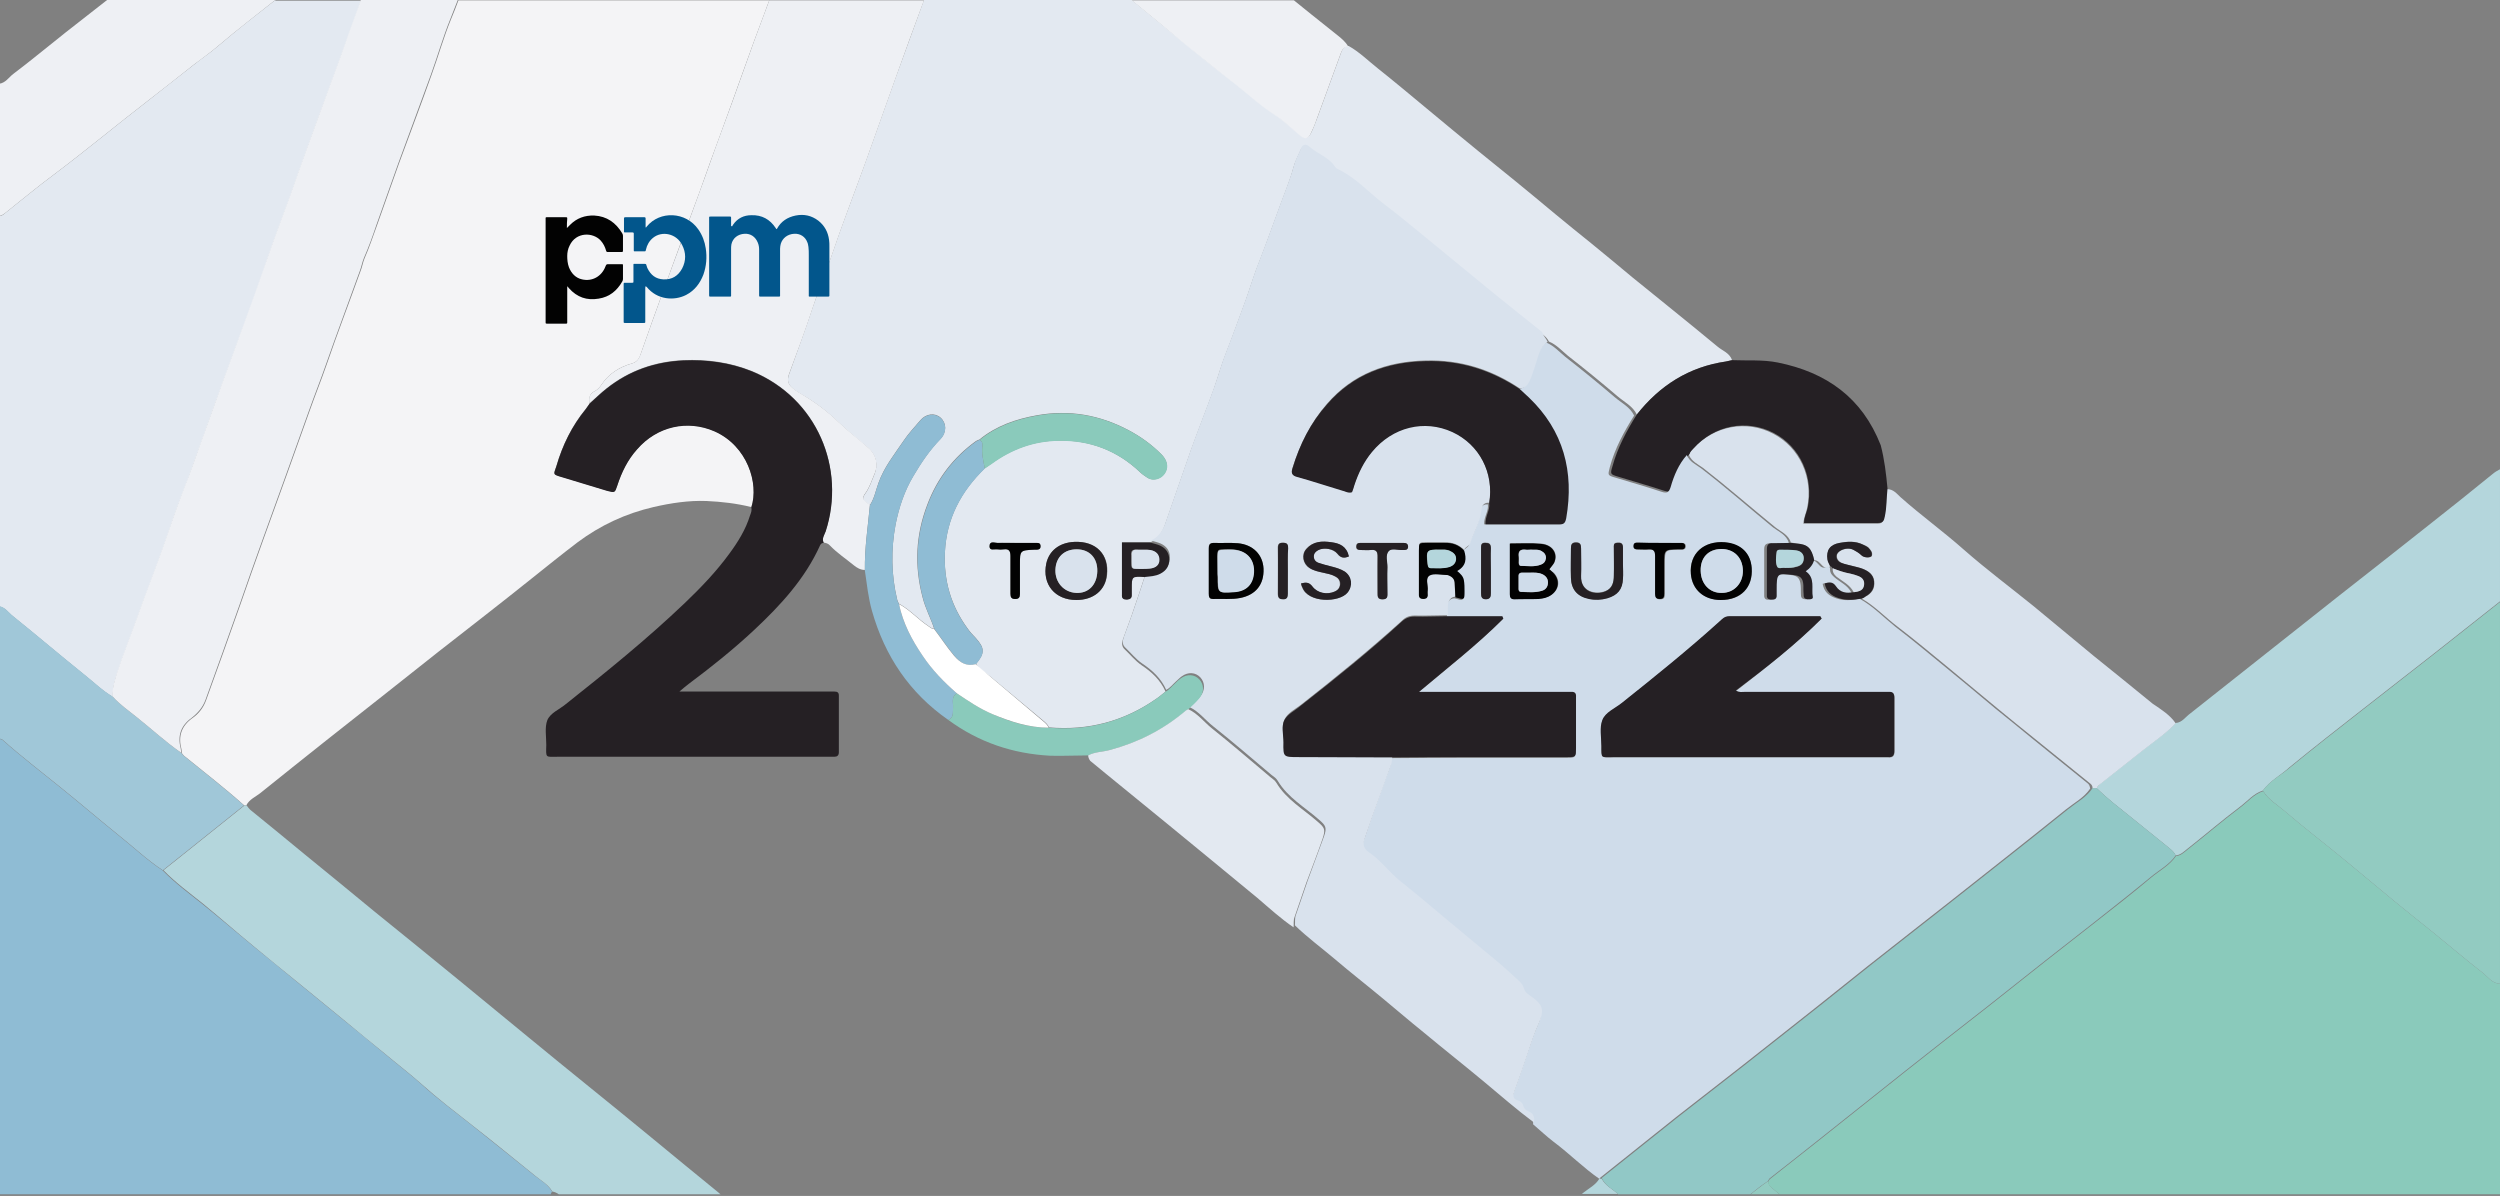 <?xml version="1.0" encoding="utf-8"?>
<!-- Generator: Adobe Illustrator 26.5.0, SVG Export Plug-In . SVG Version: 6.00 Build 0)  -->
<svg version="1.1" id="Layer_1" xmlns="http://www.w3.org/2000/svg" xmlns:xlink="http://www.w3.org/1999/xlink" x="0px" y="0px"
	 viewBox="0 0 740 354" style="enable-background:new 0 0 740 354;" xml:space="preserve">
<rect x="0" y="0" width="740" height="354" fill="#808080" stroke="none"/>
<style type="text/css">
	.st0{fill:#92CBC1;}
	.st1{fill:#8ACABB;}
	.st2{fill:#8FBCD4;}
	.st3{fill:#E3E9F1;}
	.st4{fill:#B4D6DC;}
	.st5{fill:#EEF0F4;}
	.st6{fill:#A0C7D8;}
	.st7{fill:#F4F4F6;}
	.st8{fill:#D9E2ED;}
	.st9{fill:#252024;}
	.st10{fill:#91C8C6;}
	.st11{fill:#CFDCEA;}
	.st12{fill:#FFFFFF;}
	.st13{fill:#020202;}
	.st14{fill:#02568C;}
</style>
<g>
	<g>
		<path class="st0" d="M526.7,353.5c-0.6-0.5-1.3-1.1-1.9-1.6c-0.7-0.6-1.4-1.2-1.4-2.3c-1.8,1.2-3.5,2.6-5.2,3.9H526.7z"/>
		<path class="st1" d="M524.8,351.9c0.6,0.5,1.3,1.1,1.9,1.6H740v-62.3c-2.4-0.1-3.7-2.2-5.3-3.4c-4.8-3.7-9.3-7.6-14-11.4
			c-4-3.2-8-6.4-11.9-9.6c-4.9-4-9.7-8.1-14.6-12.1c-5.9-4.9-12-9.5-17.8-14.5c-2.2-1.9-4.9-3.4-6.5-6c-2.8,0.9-4.6,3.2-6.9,4.9
			c-5.3,4-10.3,8.3-15.5,12.4c-1,0.8-2,1.8-3.4,1.9c-1.9,2.8-4.9,4.3-7.4,6.4c-5.7,4.8-11.6,9.4-17.5,14c-4.6,3.6-9.2,7.2-13.8,10.8
			c-5.6,4.4-11.2,8.9-16.8,13.3c-8.2,6.4-16.4,12.8-24.6,19.3c-8.8,7-17.6,14-26.4,21c-4.6,3.6-9.1,7.2-13.7,10.8
			c-0.2,0.2-0.4,0.5-0.5,0.8C523.3,350.6,524,351.3,524.8,351.9z"/>
		<path class="st2" d="M163,353.5c0.1-0.3,0.3-0.6,0.4-0.8c-1.2-2.1-3.2-3.2-5-4.6c-6.2-5-12.4-10-18.7-15c-5-4-10.2-7.8-15-12.2
			c-3.6-3.2-7.4-6.1-11.1-9.2c-4.1-3.4-8.2-6.8-12.3-10.1c-4.7-3.9-9.5-7.7-14.2-11.6c-4-3.3-8-6.6-12.1-9.9
			c-5.1-4.2-10-8.4-15.1-12.5c-4-3.2-8.1-6.2-11.7-9.9c-4.7-3.1-8.8-7-13.2-10.5c-5.7-4.6-11.3-9.4-17-14
			c-5.8-4.7-11.7-9.2-17.3-14.2c-0.3-0.2-0.8-0.2-1.1-0.4v134.9H163z"/>
		<path class="st3" d="M81.5,0c-5.6,4.4-11.3,8.8-16.8,13.5c-2.4,2.1-5,3.8-7.5,5.8c-4.5,3.5-9,7.1-13.5,10.6
			c-9.2,7.1-18.2,14.6-27.5,21.6c-5,3.7-9.8,7.7-14.7,11.6c-0.6,0.5-1.1,0.9-1.9,0.9v115.5c1.9,0.2,2.9,1.9,4.2,2.9
			c7.1,5.7,14,11.6,21.1,17.3c2.8,2.2,5.4,4.8,8.5,6.6c-0.1-2.6,0.6-5,1.5-7.5c1.8-5.5,4-10.8,5.9-16.2c2.8-8,6-15.8,8.7-23.8
			c1.6-4.7,3.2-9.4,5-13.9c1.8-4.5,3.3-9.1,5-13.6c2.2-6.3,4.5-12.6,6.8-18.9c4.3-11.9,8.9-23.7,12.9-35.7c2.8-8.2,6-16.2,8.8-24.4
			c4.2-12,8.7-23.8,13-35.7c2-5.5,4-10.9,5.9-16.4H81.5z"/>
		<path class="st4" d="M669.8,234c-2.8,0.9-4.6,3.2-6.9,4.9c-5.3,4-10.3,8.3-15.5,12.4c-1,0.8-2,1.8-3.4,1.9
			c-0.4-0.9-1.1-1.5-1.8-2.1c-3.8-3.1-7.6-6.1-11.4-9.2c-3.5-2.8-7-5.5-10.2-8.6c0.2-0.3,0.4-0.7,0.7-1c4.3-3.4,8.6-6.8,12.9-10.2
			c3.3-2.6,6.9-5,9.8-8.1c1.9-0.1,2.9-1.8,4.3-2.8c14.7-11.6,29.4-23.3,44.1-34.9c8.8-6.9,17.6-13.8,26.3-20.7
			c6.4-5,12.7-10.1,19-15.2c0.7-0.6,1.5-1.1,2.3-1.5c0,13,0,26.1,0,39.1c-6.5,5.1-13,10.3-19.5,15.4c-7,5.5-14,10.9-21,16.4
			c-7.3,5.7-14.6,11.4-21.8,17.3C675.1,229.5,671.9,231.1,669.8,234z"/>
		<path class="st0" d="M669.8,234c2.1-2.9,5.3-4.5,7.9-6.7c7.2-5.9,14.5-11.6,21.8-17.3c7-5.5,14-10.9,21-16.4
			c6.5-5.1,13-10.3,19.5-15.4c0,37.7,0,75.3,0,113c-2.4-0.1-3.7-2.2-5.3-3.4c-4.8-3.7-9.3-7.6-14-11.4c-4-3.2-8-6.4-11.9-9.6
			c-4.9-4-9.7-8.1-14.6-12.1c-5.9-4.9-12-9.5-17.8-14.5C674.1,238.2,671.4,236.7,669.8,234z"/>
		<path class="st5" d="M31.7,0c-4.1,3.2-8.3,6.5-12.4,9.7C14.1,13.8,9.1,18,3.9,21.9c-1.3,1-2.3,2.7-4.2,2.9v39.1
			c0.8,0,1.3-0.5,1.9-0.9c4.9-3.9,9.7-7.9,14.7-11.6c9.3-7,18.3-14.5,27.5-21.6c4.5-3.5,9-7,13.5-10.6c2.5-1.9,5.1-3.7,7.5-5.8
			c5.5-4.7,11.2-9,16.8-13.5H31.7z"/>
		<path class="st6" d="M-0.4,179.4c1.9,0.2,2.9,1.9,4.2,2.9c7.1,5.7,14,11.6,21.1,17.3c2.8,2.2,5.4,4.8,8.5,6.6
			c2.1,2.4,4.7,4.2,7.2,6.2c4.4,3.5,8.5,7.3,13.1,10.5c0.3,0.3,0.5,0.7,0.8,0.9c5.9,4.8,12,9.5,17.7,14.6c-8,6.4-16,12.8-24,19.2
			c-4.7-3.1-8.8-7-13.2-10.5c-5.7-4.6-11.3-9.4-17-14c-5.8-4.7-11.7-9.2-17.3-14.2c-0.3-0.2-0.8-0.2-1.1-0.4
			C-0.4,205.5-0.4,192.5-0.4,179.4z"/>
		<path class="st7" d="M176,115.8c0.8-0.4,1.5-1.1,2-1.9c2.2-3.3,5.4-5.3,9-6.3c1.5-0.4,2.2-1.4,2.6-2.7c2.5-7.1,5-14.2,7.6-21.2
			c3.2-8.9,6.5-17.8,9.8-26.7c2.1-5.9,4.2-11.8,6.4-17.7c4.4-11.9,8.5-23.9,13-35.7c0.4-1.2,0.9-2.4,1.3-3.5h-92
			c-0.7,1.9-1.4,3.7-2.2,5.6c-2.2,5.4-3.8,11.1-5.8,16.6c-3.1,8.7-6.4,17.4-9.6,26.1c-2.2,6.1-4.3,12.2-6.5,18.3
			c-1.2,3.3-2.3,6.6-3.7,9.8c-0.5,1.2-0.7,2.6-1.2,3.8c-3.3,9.2-6.8,18.3-10,27.6c-1.6,4.6-3.4,9.1-5,13.6
			c-4.5,12.6-9,25.2-13.6,37.8c-2.4,6.6-4.7,13.2-7,19.8c-3.3,9.4-6.7,18.8-10.1,28.2c-0.8,2.2-2.2,4-4.1,5.3
			c-3.2,2.3-4.2,5.4-3.2,9.1c0.1,0.4,0.1,0.8,0.1,1.2c0.3,0.3,0.5,0.7,0.8,0.9c5.9,4.8,12,9.5,17.7,14.6c0.2,0,0.4,0,0.6,0
			c0.9-1.8,2.7-2.5,4.1-3.6c6.4-5.2,12.9-10.3,19.4-15.5c5.5-4.4,11.1-8.7,16.6-13.1c5.6-4.4,11.2-8.9,16.8-13.3
			c9.2-7.2,18.4-14.3,27.5-21.6c4.5-3.6,9.1-7.3,13.7-10.8c6.7-5,14.2-8.5,22.4-10.4c5.2-1.2,10.5-2,15.7-1.8
			c4.4,0.2,8.9,0.7,13.3,1.8c2.3-7.1-1.2-18.2-10.9-22.5c-8-3.5-17-1.5-22.9,5.3c-2.8,3.1-4.6,6.8-5.9,10.8c-0.7,2.1-0.7,2.1-3,1.5
			c-4.4-1.3-8.8-2.7-13.2-4c-3.1-0.9-2.6-0.8-1.8-3.3c1.8-6.2,4.6-11.9,8.7-16.9c0.4-0.5,0.7-1,1.1-1.5
			C174.3,117.9,174.4,116.6,176,115.8z"/>
		<path class="st3" d="M508.4,102.6c-4.9-4.1-9.8-8-14.7-12c-3.5-2.8-7-5.7-10.5-8.5c-4-3.3-8-6.7-12.1-10
			c-3.6-2.9-7.2-5.8-10.7-8.7c-4-3.3-8-6.7-12.1-10c-3.5-2.9-7-5.6-10.5-8.5c-5.2-4.2-10.3-8.5-15.4-12.7c-4.8-4-9.6-8-14.5-11.9
			c-2.9-2.3-5.5-4.9-8.7-6.7c-1.3,0-1.8,0.9-2.2,1.9c-2.4,6.6-4.8,13.1-7.2,19.7c-0.5,1.4-1.1,2.9-1.8,4.3c-0.7,1.4-1.7,1.6-2.9,0.6
			c-2.5-2-4.9-4.4-7.6-6.2c-4.7-3-8.6-6.9-13.1-10.2c-4.7-3.5-9.3-7.3-13.9-11.1C345.3,8.5,340.2,4.2,335,0h-61.5
			c-2.8,7.8-5.7,15.5-8.5,23.3c-2.9,8-5.7,16.1-8.6,24.1c-3.4,9.5-7.1,18.9-10.3,28.4c-1.7,5-3.7,9.8-5.4,14.8
			c-2.2,6.7-4.7,13.4-7.1,20.1c-0.7,1.9-0.4,3,1.1,4.3c0.6,0.5,1.3,1,2,1.4c4.2,2.4,8,5.2,11.5,8.6c2.8,2.7,5.9,5.1,8.8,7.6
			c2.4,2.1,3,5.1,1.8,7.9c-0.8,1.9-1.4,3.8-2.6,5.5c-1.2,1.7-0.9,2.2,1.3,3.5c1.3-2,1.7-4.3,2.5-6.5c1.7-4.8,4.8-8.6,7.5-12.6
			c1.4-2.1,3.2-4,4.9-6c1.7-2,4.3-2.3,6-0.8c1.8,1.6,1.9,4.3,0,6.3c-3.2,3.3-5.7,7-8,10.9c-2.7,4.5-4.3,9.4-5.3,14.4
			c-1.4,7.5-1.3,15,0.5,22.4c0.1,0.4,0.3,0.7,0.5,1.1c3.2,1.7,5.6,4.5,8.6,6.5c0.6,0.4,1.1,0.9,1.8,0.9c-1-3.1-2.6-6-3.4-9.2
			c-2.5-9.4-2.1-18.5,1.4-27.6c2.9-7.7,7.7-13.9,14.3-18.7c0.3-0.2,0.7-0.4,1.1-0.5c5-4.1,10.9-6.1,17.1-7.2
			c9.5-1.7,18.5-0.1,27,4.4c3.6,1.9,6.8,4.2,9.7,7.1c1.2,1.2,2,2.7,1.6,4.4c-0.7,2.7-3.8,3.9-5.8,2.5c-0.7-0.5-1.4-0.9-2-1.5
			c-6.8-6.5-15-9.6-24.3-9.4c-7.2,0.1-13.8,2.5-19.7,6.8c-0.7,0.5-1.3,0.9-2,1.4c-7,6.8-11.3,14.8-11.8,24.8
			c-0.4,8.4,1.8,15.9,6.7,22.6c0.7,1,1.5,1.9,2.4,2.8c2.7,3,2.8,4.5,0.1,7.7c1,1.7,2.8,2.6,4.3,3.8c5.2,4.4,10.5,8.7,15.7,13.1
			c0.6,0.5,1.3,1.1,1.6,1.9c11.6,1,22.2-1.8,31.8-8.5c0.9-0.6,1.8-1.4,2.7-2.1c-1.5-3.4-4.1-5.8-7.1-7.8c-1.9-1.3-3.3-3.1-4.9-4.6
			c-1-0.9-1-1.9-0.6-3.1c1.1-3.1,2.3-6.1,3.3-9.2c1.1-3.1,2.1-6.2,3.1-9.3c-3.8-0.2-3.8-0.2-3.8,3.5c0,0.6,0,1.2,0,1.9
			c0,0.9-0.5,1.2-1.4,1.3c-1,0-1.6-0.3-1.5-1.4c0-0.6,0-1.2,0-1.9c0-4.4,0-8.8,0-13.6h8.5c2.1-1,3.3-2.7,4.1-4.8
			c2.6-7.5,5.2-15,7.8-22.4c2.2-6.1,4.6-12.1,6.8-18.2c1.3-3.7,2.3-7.4,3.8-11.1c2-5.1,3.8-10.2,5.7-15.3c1.4-4,2.6-8,4.2-11.9
			c2.1-5.4,4-10.8,6-16.2c1.3-3.6,2.8-7.1,3.8-10.8c0.5-1.9,1.4-3.6,2.2-5.4c0.5-1.2,1.5-1.4,2.5-0.5c2.4,2.2,5.8,3.1,7.6,6
			c0.2,0.2,0.4,0.5,0.7,0.6c5.2,2.4,9,6.7,13.4,10.1c5.2,3.9,10.2,8.2,15.3,12.3c5.8,4.7,11.5,9.5,17.3,14.2
			c4.8,3.9,9.7,7.8,14.6,11.7c0.8,0.6,1.6,1.3,2.1,2.3c2.2,0.9,3.8,2.7,5.6,4.2c5,3.9,9.9,7.9,14.7,12c2,1.7,4.5,2.9,5.7,5.4
			c6.8-8.6,15.4-14.1,26.4-15.7c0.6-0.1,1.2-0.3,1.8-0.4C511.9,104.4,509.8,103.8,508.4,102.6z M306.8,162.7c-0.2,0-0.4,0-0.6,0
			c-4.3,0.2-4.3,0.2-4.3,4.4c0,2.9,0,5.8,0,8.7c0,1-0.3,1.5-1.4,1.5c-1.1,0-1.4-0.5-1.4-1.5c0-3.7,0-7.4,0-11.2c0-1.4-0.4-2.2-1.9-2
			c-0.7,0.1-1.4,0.1-2.1,0c-0.8-0.1-2.2,0.5-2.2-0.9c0-1.7,1.5-1,2.3-1c1.7-0.1,3.5,0,5.2,0c2.1,0,4.3,0,6.4,0c0.7,0,1.2,0.1,1.2,1
			C308,162.6,307.4,162.7,306.8,162.7z M327.7,170.2c-0.5,4.5-4.1,7.4-9.1,7.4c-6.3,0-10.2-4.6-8.9-10.8c0.8-3.7,3.8-6.2,8.3-6.4
			C324.6,160.1,328.4,164.3,327.7,170.2z"/>
		<path class="st8" d="M644,214.1c-2.9,3.1-6.5,5.5-9.8,8.1c-4.3,3.4-8.6,6.8-12.9,10.2c-0.3,0.2-0.5,0.6-0.7,1c-0.4,0-0.8,0-1.2,0
			c0-0.5-0.1-1-0.6-1.4c-5.6-4.5-11.1-9-16.7-13.5c-3.6-2.9-7.2-5.8-10.7-8.7c-4.9-4-9.7-8.1-14.7-12.2c-5-4.1-9.9-8.2-15-12.1
			c-3.6-2.7-6.7-6.1-10.6-8.3c0.4-0.2,0.7-0.4,1.1-0.6c1.8-0.9,2.8-2.3,2.6-4.5c-0.2-2-1.6-3-3.3-3.7c-1-0.4-2.1-0.6-3.2-0.9
			c-1.1-0.3-2.2-0.4-3.2-0.9c-1.3-0.6-1.8-2.1-1-3c0.9-1.1,3.1-1.5,4.5-0.9c0.9,0.4,1.7,1,2.5,1.7c0.8,0.8,2.8,0.8,3,0.1
			c0.3-1-0.4-1.8-1-2.4c-0.4-0.4-1-0.7-1.6-0.9c-2.2-1.1-4.5-1-6.9-0.5c-2.8,0.5-4,2.1-3.6,4.9c0.1,0.7,0.5,1.3,0.8,2
			c-0.9,0.6-1.6,0.6-2.4-0.2c-0.7-0.7-1.3-1.6-2.4-1.6c-0.8-3.6-1.9-4.6-5.4-5c-0.5-0.1-1-0.1-1.5-0.2c-0.7-2.4-3.1-3.3-4.7-4.6
			c-7.1-5.8-14.1-11.9-21.3-17.5c-1.5-1.1-3.4-1.9-4.2-3.9c0.2-0.7,0.8-1.2,1.2-1.7c6.2-6.9,15.9-8.7,23.8-4.5
			c7.8,4.1,11.9,13,10,22c-0.3,1.5-1,2.8-1.1,4.6c7.5,0,14.8,0,22,0c1.4,0,1.7-0.8,1.9-1.9c0.6-2.7,0.5-5.5,0.8-8.3
			c1.9-0.1,3,1.4,4.1,2.4c6.1,5.4,12.6,10.1,18.7,15.5c6.6,5.8,13.7,11.1,20.5,16.6c6,4.9,12,10,18,14.9c5.8,4.7,11.7,9.4,17.4,14.1
			C639.7,210,642.3,211.6,644,214.1z"/>
		<path class="st5" d="M396.1,10.6c-2.6-2.1-5.3-4.2-7.9-6.3c-1.7-1.4-3.5-2.8-5.2-4.2h-48c5.2,4.2,10.3,8.5,15.4,12.7
			c4.6,3.7,9.2,7.5,13.9,11.1c4.4,3.3,8.4,7.2,13.1,10.2c2.7,1.7,5,4.1,7.6,6.2c1.3,1,2.2,0.8,2.9-0.6c0.7-1.4,1.3-2.8,1.8-4.3
			c2.4-6.6,4.8-13.1,7.2-19.7c0.4-1,0.9-1.9,2.2-1.9C398.3,12.4,397.2,11.5,396.1,10.6z"/>
		<path class="st9" d="M558.7,144.6c-0.3,2.8-0.2,5.6-0.8,8.3c-0.2,1.1-0.5,1.9-1.9,1.9c-7.3,0-14.5,0-22,0c0-1.8,0.8-3.1,1.1-4.6
			c1.8-9-2.2-17.9-10-22c-8-4.2-17.6-2.4-23.8,4.5c-0.5,0.5-1,1-1.2,1.7c-2.5,2.7-3.8,6-4.8,9.5c-0.4,1.5-0.9,1.9-2.6,1.4
			c-4.5-1.5-9.2-2.8-13.7-4.2c-2.4-0.7-2.4-0.8-1.7-3.1c1.5-5.5,4.2-10.5,7.2-15.3c6.8-8.6,15.4-14.1,26.4-15.7
			c0.6-0.1,1.2-0.3,1.8-0.4c4.5,0.2,9-0.2,13.5,0.7c14.4,2.9,25,10.4,30.5,24.5C557.8,136,558.3,140.3,558.7,144.6z"/>
		<path class="st4" d="M479,353.5c-0.1-0.1-0.1-0.1-0.2-0.2c-1.6-1.4-3.6-2.3-4.7-4.4c-0.2,0-0.4,0-0.7,0c-1.1,1.9-3.2,2.9-4.8,4.2
			c-0.1,0.1-0.2,0.2-0.4,0.3H479z"/>
		<path class="st4" d="M75.1,280.1c4,3.3,8,6.6,12.1,9.9c4.7,3.9,9.5,7.7,14.2,11.6c4.1,3.4,8.2,6.8,12.3,10.1
			c3.7,3.1,7.5,6,11.1,9.2c4.8,4.3,9.9,8.2,15,12.2c6.3,4.9,12.5,10,18.7,15c1.7,1.4,3.8,2.5,5,4.6c0.7,0.1,1.3,0.4,1.9,0.8h47.9
			c-0.2-0.1-0.4-0.3-0.5-0.4c-6.7-5.5-13.4-10.9-20-16.4c-6.1-5-12.2-10-18.4-15c-6-4.9-12-9.7-17.9-14.6
			c-6.9-5.7-13.8-11.3-20.7-17c-8.3-6.8-16.7-13.6-25.1-20.4c-6.8-5.6-13.6-11.2-20.5-16.8c-5.3-4.4-10.6-8.7-16-13.1
			c-0.5-0.4-0.8-0.9-1.2-1.4c-0.2,0-0.4,0-0.6,0c-8,6.4-16,12.8-24,19.2c3.6,3.7,7.7,6.7,11.7,9.9C65.1,271.6,70,275.9,75.1,280.1z"
			/>
		<path class="st10" d="M478.8,353.3c0.1,0.1,0.1,0.1,0.2,0.2h39.1c1.7-1.4,3.4-2.7,5.2-3.9c0.2-0.3,0.3-0.6,0.5-0.8
			c4.6-3.6,9.2-7.2,13.7-10.8c8.8-7,17.6-14,26.4-21c8.2-6.5,16.4-12.9,24.6-19.3c5.6-4.4,11.2-8.9,16.8-13.3
			c4.6-3.6,9.2-7.2,13.8-10.8c5.8-4.6,11.7-9.2,17.5-14c2.5-2.1,5.5-3.6,7.4-6.4c-0.4-0.9-1.1-1.5-1.8-2.1
			c-3.8-3.1-7.6-6.1-11.4-9.2c-3.5-2.8-7-5.5-10.2-8.6c-0.4,0-0.8,0-1.2,0c-1.8,2.7-4.7,4.2-7.2,6.2c-11.4,9.2-22.9,18.2-34.4,27.3
			c-8,6.3-16.1,12.6-24.2,19c-10,8-20,16-30.1,23.9c-8.8,7-17.8,13.9-26.6,20.8c-7.6,6-15.2,12.2-22.8,18.2
			C475.2,351,477.2,351.9,478.8,353.3z"/>
		<path class="st5" d="M106.8,0c-2,5.5-4,11-5.9,16.4c-4.3,11.9-8.8,23.8-13,35.7c-2.8,8.2-6,16.2-8.8,24.4
			c-4.1,12-8.6,23.8-12.9,35.7c-2.3,6.3-4.5,12.6-6.8,18.9c-1.6,4.5-3.2,9.1-5,13.6c-1.8,4.6-3.4,9.3-5,13.9
			c-2.7,8-5.9,15.8-8.7,23.8c-1.9,5.4-4.1,10.7-5.9,16.2c-0.8,2.5-1.6,4.9-1.5,7.5c2.1,2.4,4.7,4.2,7.2,6.2
			c4.4,3.5,8.5,7.3,13.1,10.5c0-0.4,0-0.8-0.1-1.2c-1-3.8,0-6.8,3.2-9.1c1.8-1.4,3.3-3.1,4.1-5.3c3.4-9.4,6.8-18.8,10.1-28.2
			c2.3-6.6,4.6-13.2,7-19.8c4.6-12.6,9.1-25.2,13.6-37.8c1.6-4.5,3.4-9,5-13.6c3.2-9.2,6.7-18.4,10-27.6c0.5-1.3,0.7-2.6,1.2-3.8
			c1.4-3.2,2.6-6.5,3.7-9.8c2.2-6.1,4.3-12.2,6.5-18.3c3.2-8.7,6.4-17.4,9.6-26.1c2-5.5,3.6-11.2,5.8-16.6c0.7-1.9,1.5-3.7,2.2-5.6
			H106.8z"/>
		<path class="st5" d="M240.7,90.7c1.6-5,3.7-9.8,5.4-14.8c3.2-9.5,6.9-19,10.3-28.4c2.9-8,5.7-16.1,8.6-24.1
			c2.8-7.8,5.6-15.6,8.5-23.3h-45.8c-0.4,1.2-0.9,2.4-1.3,3.5c-4.5,11.8-8.5,23.8-13,35.7c-2.2,5.9-4.2,11.8-6.4,17.7
			c-3.2,8.9-6.5,17.8-9.8,26.7c-2.6,7.1-5.1,14.2-7.6,21.2c-0.5,1.3-1.1,2.3-2.6,2.7c-3.7,1.1-6.8,3-9,6.3c-0.5,0.8-1.2,1.5-2,1.9
			c-1.6,0.8-1.8,2.1-1.5,3.6c1.7-1.5,3.3-3.1,5.1-4.5c6.7-5.3,14.3-7.9,22.7-8.3c6.9-0.3,13.7,0.6,20.2,3.2
			c19.5,8,27.9,28.9,21.9,47.4c-0.4,1.1-1.2,2.1-0.6,3.4c0.7,0.1,1.4,0.3,1.9,0.9c2.1,2.2,4.7,3.9,7,5.8c1,0.8,2,1.4,3.3,1.4
			c-0.1-6.5,0.9-12.9,1.5-19.3c-2.1-1.4-2.5-1.9-1.3-3.5c1.2-1.7,1.8-3.6,2.6-5.5c1.3-2.8,0.6-5.9-1.8-7.9c-2.9-2.6-6-4.9-8.8-7.6
			c-3.5-3.4-7.4-6.2-11.5-8.6c-0.7-0.4-1.4-0.9-2-1.4c-1.5-1.2-1.8-2.4-1.1-4.3C236,104.1,238.5,97.5,240.7,90.7z"/>
		<path class="st9" d="M174.5,119.5c1.7-1.5,3.3-3.1,5.1-4.5c6.7-5.3,14.3-7.9,22.7-8.3c6.9-0.3,13.7,0.6,20.2,3.2
			c19.5,8,27.9,28.9,21.9,47.4c-0.4,1.1-1.2,2.1-0.6,3.4c-0.4,0-0.8,0.2-1,0.6c-4.5,10-11.7,17.8-19.6,25.2
			c-6.1,5.7-12.6,10.9-19.3,15.9c-0.8,0.6-1.5,1.2-2.8,2.3c1.7,0,2.7,0,3.7,0c13.3,0,26.7,0,40,0c0.7,0,1.4,0,2.2,0
			c0.9,0,1.3,0.3,1.3,1.2c0,5.6,0,11.2,0,16.8c0,0.9-0.5,1.3-1.3,1.3c-0.7,0-1.4,0-2.2,0c-26.6,0-53.1,0-79.7,0
			c-3.7,0-3.5,0.5-3.4-3.5c0-2.5-0.5-5.2,0.3-7.3c0.9-2.2,3.6-3.2,5.5-4.8c12.1-9.6,24.1-19.3,35.3-30c4.7-4.5,9.2-9.2,13-14.4
			c2.6-3.5,4.9-7.2,6.2-11.4c0.3-0.8,0.6-1.5,0.4-2.4c2.3-7.1-1.2-18.2-10.9-22.5c-8-3.5-17-1.5-22.9,5.3c-2.8,3.1-4.6,6.8-5.9,10.8
			c-0.7,2.1-0.7,2.1-3,1.5c-4.4-1.3-8.8-2.7-13.2-4c-3.1-0.9-2.6-0.8-1.8-3.3c1.8-6.2,4.6-11.9,8.7-16.9
			C173.8,120.5,174.2,120,174.5,119.5z"/>
		<path class="st11" d="M473.5,349c-4.8-3.3-8.9-7.5-13.6-11c-2.1-1.6-4-3.4-6.1-5.2c0.1-1.4-0.1-2.7-1.6-3.3
			c-0.8-0.3-1.4-0.8-1.6-1.7c-0.2-0.7-0.7-1.3-1.4-1.5c-1.9-0.6-1.6-1.7-1.1-3.1c1.3-3.6,2.6-7.2,3.8-10.8c1-3,2-6.1,3.3-9
			c1.6-3.7,1.3-5.4-1.9-7.7c-1-0.7-2.1-1.4-2.5-2.6c-0.4-1.4-1.4-2.2-2.4-3.1c-1.8-1.7-3.6-3.3-5.5-4.9c-3.9-3.3-7.9-6.5-11.8-9.8
			c-5.6-4.7-11-9.5-16.8-13.9c-3.4-2.7-5.9-6.2-9.5-8.7c-1.3-0.9-1.8-2.1-1.2-3.8c0.8-2,1.4-4.1,2.1-6.1c1.9-5.2,3.7-10.5,5.7-15.7
			c0.3-0.9,0.4-1.8,0.4-2.7c7.9,0,15.8-0.1,23.7-0.1c9.4,0,18.9,0,28.3,0c2.5,0,2.5,0,2.5-2.6c0-3,0-6,0-9c0-2.1,0-4.1,0-6.2
			c0-1-0.4-1.5-1.4-1.5c-0.7,0-1.4,0-2.2,0c-13.3,0-26.6,0-40,0c-1,0-2,0-2.9,0c8.6-7.2,17.3-14,25-21.7c-0.1-0.2-0.2-0.5-0.3-0.7
			c-5.4,0-10.8,0-16.2,0c0-1-0.1-2,0-3c0.1-1.3,0.7-2.4,2.2-2.5c2.7,0.8,2.7,0.8,2.6-1.8c0-1.1,0-2.2-0.2-3.3c-0.2-1.1-1-1.8-2-2.7
			c2.8-1.5,2.8-3.7,2.1-6c0.3-0.9,1.5-1.1,1.8-2c1-3.1,2.9-5.9,3.2-9.2c0.2-1.5,0.4-2.9,2.4-2.8c0.3,2-1.2,3.7-1.1,5.9
			c7.4,0,14.8,0,22.2,0c1.2,0,1.5-0.8,1.7-1.8c2.3-13.8-0.9-25.8-11-35.7c-0.9-0.9-1.8-1.7-2.7-2.5c1.3-0.2,2.2-1,2.8-2.1
			c0.8-1.5,1.2-3.2,1.8-4.9c0.9-2.4,1.2-5.2,3.6-6.8c2.2,0.9,3.8,2.7,5.6,4.2c5,3.9,9.9,7.9,14.7,12c2,1.7,4.5,2.9,5.7,5.4
			c-3,4.8-5.7,9.7-7.2,15.3c-0.6,2.4-0.7,2.4,1.7,3.1c4.6,1.4,9.2,2.7,13.7,4.2c1.6,0.5,2.1,0.1,2.6-1.4c1-3.5,2.4-6.8,4.8-9.5
			c0.8,2,2.7,2.8,4.2,3.9c7.3,5.6,14.2,11.7,21.3,17.5c1.7,1.3,4,2.2,4.7,4.6c-1.8,0-3.7,0.2-5.5,0.1c-1.3,0-1.8,0.5-1.8,1.8
			c0,4.3,0,8.7,0,13c0,0.3,0,0.6,0,0.9c0.1,1,0.8,1.1,1.6,1c0.7,0,1.2-0.2,1.3-1c0-0.6,0-1.2,0-1.9c0-4.9,0.1-4.9,4.9-4.4
			c2.1,0.2,2.8,1,3,3.1c0.1,1,0,2.1,0.1,3.1c0.1,0.9,0.9,1,1.6,1c0.5,0,1.2-0.1,1.1-0.7c-0.5-2.6,0.8-5.6-2.1-7.6
			c1.4-0.9,2.1-2,2.5-3.3c1.1,0,1.7,0.9,2.4,1.6c0.8,0.8,1.5,0.8,2.4,0.2c0.3,0.1,0.6,0.2,0.7,0.6c-0.1,1.1,0.3,1.8,1.2,2.6
			c1.7,1.5,4,2.4,5.1,4.6c-2,0.3-4,0.1-5.1-1.7c-1-1.5-2-1.3-3.4-0.9c0.4,2.4,1.9,3.6,4,4.3c2.3,0.8,4.6,0.6,6.9,0.1
			c4,2.2,7.1,5.5,10.6,8.3c5.1,3.9,10.1,8.1,15,12.1c4.9,4,9.8,8.1,14.7,12.2c3.6,2.9,7.2,5.8,10.7,8.7c5.6,4.5,11.1,9,16.7,13.5
			c0.4,0.4,0.5,0.9,0.6,1.4c-1.8,2.7-4.7,4.2-7.2,6.2c-11.4,9.2-22.9,18.2-34.4,27.3c-8,6.3-16.1,12.6-24.2,19
			c-10,8-20,16-30.1,23.9c-8.8,7-17.8,13.9-26.6,20.8c-7.6,6-15.2,12.2-22.8,18.2C473.9,349,473.7,349,473.5,349z M539.2,183.1
			c-0.1-0.2-0.2-0.4-0.3-0.6c-9,0-18,0-27,0c-1.3,0-2,0.8-2.9,1.6c-9.3,8.4-19.1,16.3-28.9,24.1c-2,1.6-4.8,2.7-5.7,5
			c-0.9,2.2-0.3,5.1-0.3,7.7c0,3.7-0.2,3.3,3.4,3.3c26.7,0,53.3,0,80,0c0.5,0,1,0,1.5,0c1.3,0.1,1.8-0.5,1.8-1.8
			c0-5.3,0-10.6,0-15.8c0-1.2-0.4-1.7-1.6-1.7c-0.7,0-1.4,0-2.2,0c-13.5,0-27.1,0-40.6,0c-0.7,0-1.6,0.2-2.5-0.4
			C522.8,197.6,531.4,190.9,539.2,183.1z M458.6,168.5c0.5-0.7,1.1-1.3,1.5-2c1.2-2.6-0.4-5.2-3.8-5.6c-3-0.3-6.1-0.1-9.3-0.1
			c0,5.1,0,10,0,15c0,1,0.3,1.5,1.4,1.5c2.4-0.1,4.7,0,7.1-0.1c1.3-0.1,2.6-0.4,3.8-1.2c2.3-1.6,2.6-4.3,0.7-6.4
			C459.5,169.3,459,168.9,458.6,168.5z M509.3,177.6c5.9,0.1,9.6-3.6,9.2-9.4c-0.3-4.3-3.1-7.1-7.9-7.6c-6.3-0.6-10.7,3.3-10.1,9.4
			C500.9,174.5,504.3,177.5,509.3,177.6z M480.4,167c0-1.7,0-3.3,0-5c0-1.4-0.8-1.5-1.8-1.4c-1.1,0.1-0.9,0.9-0.9,1.6
			c0,2.7,0,5.4,0,8.1c0,1.9-0.4,3.8-2.4,4.6c-2.9,1.2-7.5,0.3-7.3-4.5c0.1-2.7,0-5.4,0-8.1c0-1.1-0.2-1.8-1.5-1.8
			c-1.3,0-1.5,0.7-1.5,1.8c0,2.9-0.1,5.8,0,8.7c0.1,3.5,1.9,5.5,5.3,6.2c1.8,0.4,3.7,0.4,5.5-0.2c3-0.9,4.4-2.7,4.6-5.8
			C480.5,169.9,480.4,168.5,480.4,167z M491.4,160.7c-2.1,0-4.3,0-6.4,0c-0.6,0-1.3,0-1.3,0.9c-0.1,1.1,0.7,1.1,1.4,1.1
			c1,0,2.1,0.1,3.1,0c1.5-0.1,1.9,0.5,1.9,2c-0.1,3.7,0,7.4,0,11.2c0,0.9,0.2,1.6,1.4,1.5c1.2,0,1.3-0.7,1.3-1.6c0-2.9,0-5.8,0-8.7
			c0-4.3,0-4.3,4.1-4.4c0.3,0,0.6,0,0.9,0c0.7,0,1.2-0.2,1.2-1c0-0.9-0.6-0.9-1.3-0.9C495.5,160.7,493.5,160.7,491.4,160.7z
			 M441.3,168.7c0-2.2-0.1-4.3,0-6.5c0-1.3-0.5-1.6-1.7-1.6c-1.2,0-1.2,0.7-1.2,1.6c0,4.4,0,8.9,0,13.3c0,1.1,0.1,1.8,1.5,1.8
			c1.3,0,1.4-0.8,1.4-1.9C441.3,173.3,441.3,171,441.3,168.7z"/>
		<path class="st8" d="M458.1,101.2c-2.4,1.6-2.8,4.4-3.6,6.8c-0.6,1.6-1,3.3-1.8,4.9c-0.6,1.2-1.4,2-2.8,2.1
			c-8.5-5.7-17.7-8.6-28-8.3c-11.4,0.3-21.4,3.9-29.1,12.8c-4.8,5.5-8,11.9-10.2,18.9c-0.5,1.5-0.2,2.2,1.4,2.6
			c4.4,1.2,8.8,2.7,13.2,4c0.9,0.3,1.8,0.9,3,0.5c0.2-0.7,0.5-1.4,0.7-2.1c1.1-3.6,2.8-6.9,5.2-9.8c6-7.4,15.5-9.7,23.8-5.9
			c8,3.7,12.4,12.2,10.9,21.1c-2-0.1-2.2,1.3-2.4,2.8c-0.4,3.3-2.2,6.1-3.2,9.2c-0.3,0.9-1.5,1-1.8,2c-1.6-1.7-3.6-2.3-5.8-2.3
			c-1.7,0-3.5,0-5.2,0c-2.4,0-2.4,0-2.4,2.3c0,3.9,0,7.8,0,11.8c0,0.5,0,1,0,1.5c0,0.8,0.6,1,1.3,1c0.7,0,1.2-0.2,1.3-1
			c0-0.5,0-1,0-1.5c0.2-1.5-0.9-3.7,0.7-4.5c1.3-0.7,3.2-0.1,4.8-0.1c0.1,0,0.2,0,0.3,0c1.3,0.3,2.2,1.1,2.2,2.6
			c0,1.3,0.1,2.7,0.2,4c-1.5,0.1-2,1.2-2.2,2.5c-0.1,1,0,2,0,3c-3.3,0-6.6,0.2-9.8,0.1c-1.6,0-2.7,0.4-3.8,1.5
			c-9.6,8.7-19.7,16.9-29.9,24.9c-1.7,1.3-3.9,2.4-4.8,4.2c-1.1,1.9-0.3,4.4-0.3,6.7c0,4.3,0,4.3,4.4,4.3c9.2,0,18.4,0.1,27.7,0.1
			c0,0.9-0.1,1.8-0.4,2.7c-1.9,5.2-3.8,10.5-5.7,15.7c-0.7,2-1.4,4.1-2.1,6.1c-0.6,1.7-0.1,2.9,1.2,3.8c3.6,2.4,6.1,6,9.5,8.7
			c5.7,4.5,11.2,9.3,16.8,13.9c3.9,3.3,7.9,6.5,11.8,9.8c1.9,1.6,3.7,3.2,5.5,4.9c1,0.9,2,1.7,2.4,3.1c0.3,1.2,1.5,1.9,2.5,2.6
			c3.2,2.3,3.5,4,1.9,7.7c-1.3,2.9-2.3,5.9-3.3,9c-1.2,3.6-2.5,7.2-3.8,10.8c-0.5,1.4-0.9,2.6,1.1,3.1c0.7,0.2,1.2,0.8,1.4,1.5
			c0.2,0.9,0.8,1.4,1.6,1.7c1.6,0.6,1.7,1.9,1.6,3.3c-5.1-3.8-9.9-8-14.7-12c-6-5-12.1-9.8-18.1-14.8c-4-3.2-7.9-6.6-11.8-9.8
			c-4.8-4-9.7-7.8-14.5-11.9c-3.9-3.3-8-6.3-11.7-9.9c0.1-1-0.1-2.1,0.3-3.1c1.2-3.4,2.3-6.8,3.5-10.2c1.6-4.4,3.2-8.7,4.8-13
			c0.9-2.6,0.6-3.2-1.5-5c-4.2-3.7-9.2-6.5-12.2-11.5c-0.4-0.7-1.1-1.2-1.8-1.7c-5.8-4.9-11.5-9.8-17.4-14.5
			c-2.3-1.8-4.1-4.3-6.9-5.6c1.1-1.1,2.3-2.1,3.2-3.2c1.5-1.8,1.4-4.1,0-5.6c-1.4-1.5-3.6-1.7-5.5-0.3c-0.6,0.4-1.1,1-1.6,1.4
			c-1,0.9-1.8,2-3,2.6c-1.5-3.4-4.1-5.8-7.1-7.8c-1.9-1.3-3.3-3.1-4.9-4.6c-1-0.9-1-1.9-0.6-3.1c1.1-3.1,2.3-6.1,3.3-9.2
			c1.1-3.1,2.1-6.2,3.1-9.3c1.6-0.2,3.2-0.2,4.7-1c1.7-0.9,2.6-2.2,2.6-4.2c0-2-1-3.3-2.7-4.1c-0.9-0.4-1.9-0.6-2.9-0.9
			c2.1-1,3.3-2.7,4.1-4.8c2.6-7.5,5.2-15,7.8-22.4c2.2-6.1,4.6-12.1,6.8-18.2c1.3-3.7,2.3-7.4,3.8-11.1c2-5.1,3.8-10.2,5.7-15.3
			c1.4-4,2.6-8,4.2-11.9c2.1-5.4,4-10.8,6-16.2c1.3-3.6,2.8-7.1,3.8-10.8c0.5-1.9,1.4-3.6,2.2-5.4c0.5-1.2,1.5-1.4,2.5-0.5
			c2.4,2.2,5.8,3.1,7.6,6c0.2,0.2,0.4,0.5,0.7,0.6c5.2,2.4,9,6.7,13.4,10.1c5.2,3.9,10.2,8.2,15.3,12.3c5.8,4.7,11.5,9.5,17.3,14.2
			c4.8,3.9,9.7,7.8,14.6,11.7C456.9,99.6,457.7,100.2,458.1,101.2z M385.1,172.7c0.1,0.6,0.2,0.9,0.3,1.1c1.7,4.8,11,4.6,13.4,1.6
			c1.6-2,1.3-4.7-0.8-6.2c-1.3-0.9-2.8-1.3-4.3-1.6c-1.2-0.3-2.4-0.6-3.5-1c-0.8-0.3-1.4-1-1.4-1.9c0-0.9,0.6-1.5,1.4-1.9
			c1.7-0.8,4.4-0.4,5.6,1.1c1,1.3,2,1.4,3.4,0.8c-0.7-3-2.7-3.8-5.2-4.2c-2.7-0.4-5.4-0.3-7.4,2c-1.5,1.7-1,4.4,0.9,5.6
			c1.2,0.8,2.6,1.1,4,1.4c1.3,0.3,2.6,0.5,3.8,1.2c0.9,0.5,1.3,1.2,1.3,2.3c-0.1,1-0.6,1.7-1.6,2.1c-2.3,1-5.1,0.5-6.6-1.5
			C387.5,172.3,386.6,172.4,385.1,172.7z M357.8,168.9c0,2.3,0,4.5,0,6.8c0,0.9,0.1,1.7,1.3,1.6c2.7-0.1,5.3,0.2,8-0.3
			c4.6-0.9,7.1-4,6.9-8.7c-0.2-4.1-3.1-7.1-7.6-7.5c-2.3-0.2-4.7,0-7.1-0.1c-1.3,0-1.6,0.5-1.5,1.7
			C357.8,164.5,357.8,166.7,357.8,168.9z M409,160.7C409,160.7,409,160.7,409,160.7c-2.1,0-4.3,0-6.4,0c-0.7,0-1.2,0.2-1.2,1.1
			c0,0.8,0.5,1,1.2,1c1,0,2.1,0.1,3.1,0c1.7-0.2,2.1,0.6,2,2.1c-0.1,3.5,0,7,0,10.5c0,1.1,0,2.1,1.5,2c1.6,0,1.4-1.1,1.4-2.1
			c0-2.5-0.1-5,0-7.4c0.1-1.6-0.7-3.6,0.4-4.8c0.9-1,2.7-0.2,4.1-0.3c0.1,0,0.2,0,0.3,0c0.6-0.1,1.3,0,1.3-0.9
			c0.1-1-0.5-1.2-1.4-1.2C413.3,160.7,411.2,160.7,409,160.7z M381.2,169c0-2.3,0-4.5,0-6.8c0-1-0.2-1.5-1.3-1.6
			c-1.1,0-1.7,0.3-1.7,1.5c0.1,4.5,0,9.1,0,13.6c0,1.2,0.5,1.7,1.6,1.6c1.1,0,1.3-0.7,1.3-1.6C381.1,173.5,381.2,171.3,381.2,169z"
			/>
		<path class="st2" d="M256,168.9c-0.1-6.5,0.9-12.9,1.5-19.3c1.3-2,1.7-4.3,2.5-6.5c1.7-4.8,4.8-8.6,7.5-12.6c1.4-2.1,3.2-4,4.9-6
			c1.7-2,4.3-2.3,6-0.8c1.8,1.6,1.9,4.3,0,6.3c-3.2,3.3-5.7,7-8,10.9c-2.7,4.5-4.3,9.4-5.3,14.4c-1.4,7.5-1.3,15,0.5,22.4
			c0.1,0.4,0.3,0.7,0.5,1.1c1.1,5.6,3.8,10.6,7,15.3c2.8,4.2,6.3,7.8,10.1,11.1c-1.7,1.1-1,2.8-1.1,4.2c-0.1,1.4,0.3,3-1.4,3.7
			c-11.5-8-18.8-18.9-22.6-32.3C257,176.9,256.6,172.9,256,168.9z"/>
		<path class="st1" d="M280.7,213.1c1.7-0.7,1.3-2.3,1.4-3.7c0.1-1.5-0.6-3.1,1.1-4.2c3.4,2.3,6.8,4.6,10.6,6.2
			c5.3,2.3,10.7,4,16.6,4c11.6,1,22.2-1.8,31.8-8.5c0.9-0.6,1.8-1.4,2.7-2.1c1.2-0.6,2-1.7,3-2.6c0.5-0.5,1-1,1.6-1.4
			c1.9-1.4,4.1-1.2,5.5,0.3c1.4,1.5,1.5,3.8,0,5.6c-1,1.2-2.1,2.2-3.2,3.2c-0.3,0.1-0.6,0.3-0.8,0.5c-6.6,5.6-14.1,9.4-22.4,11.6
			c-2.1,0.6-4.4,0.5-6.4,1.6c-3.8,0-7.5,0.2-11.3,0.1C299.7,223.1,289.7,219.7,280.7,213.1z"/>
		<path class="st2" d="M291.5,138.7c-7,6.8-11.3,14.8-11.8,24.8c-0.4,8.4,1.8,15.9,6.7,22.6c0.7,1,1.5,1.9,2.4,2.8
			c2.7,3,2.8,4.5,0.1,7.7c-2.7,0.7-4.6-0.3-6.4-2.5c-2.1-2.5-3.9-5.3-5.9-7.9c-1-3.1-2.6-6-3.4-9.2c-2.5-9.4-2.1-18.5,1.4-27.6
			c2.9-7.7,7.7-13.9,14.3-18.7c0.3-0.2,0.7-0.4,1.1-0.5c0.7,0.4,0.9,1.1,0.8,1.8C290.5,134.3,291.1,136.5,291.5,138.7z"/>
		<path class="st1" d="M291.5,138.7c-0.4-2.2-1-4.4-0.7-6.7c0.1-0.7-0.1-1.4-0.8-1.8c5-4.1,10.9-6.1,17.1-7.2
			c9.5-1.7,18.5-0.1,27,4.4c3.6,1.9,6.8,4.2,9.7,7.1c1.2,1.2,2,2.7,1.6,4.4c-0.7,2.7-3.8,3.9-5.8,2.5c-0.7-0.5-1.4-0.9-2-1.5
			c-6.8-6.5-15-9.6-24.3-9.4c-7.2,0.1-13.8,2.5-19.7,6.8C292.8,137.8,292.1,138.3,291.5,138.7z"/>
		<path class="st12" d="M308.8,213.5c0.6,0.5,1.3,1.1,1.6,1.9c-5.8,0-11.3-1.8-16.6-4c-3.8-1.6-7.2-3.9-10.6-6.2
			c-3.8-3.3-7.3-6.9-10.1-11.1c-3.2-4.7-5.8-9.6-7-15.3c3.2,1.7,5.6,4.5,8.6,6.5c0.6,0.4,1.1,0.9,1.8,0.9c2,2.6,3.8,5.4,5.9,7.9
			c1.8,2.1,3.7,3.2,6.4,2.5"/>
		<path class="st9" d="M318.6,177.6c-6.3,0-10.2-4.6-8.9-10.8c0.8-3.7,3.8-6.2,8.3-6.4c6.5-0.3,10.3,3.8,9.6,9.8
			C327.2,174.7,323.7,177.6,318.6,177.6z M324.8,169.1c0.1-4-2.3-6.5-6.1-6.5c-3.7,0-6.1,2.4-6.3,6.1c-0.1,3.7,2.5,6.6,6.1,6.8
			C322.2,175.7,324.7,173.1,324.8,169.1z"/>
		<path class="st9" d="M340.5,160.6c1,0.3,2,0.5,2.9,0.9c1.7,0.8,2.7,2.2,2.7,4.1c0,2-0.9,3.3-2.6,4.2c-1.5,0.8-3.1,0.8-4.7,1
			c-3.8-0.2-3.8-0.2-3.8,3.5c0,0.6,0,1.2,0,1.9c0,0.9-0.5,1.2-1.4,1.3c-1,0-1.6-0.3-1.5-1.4c0-0.6,0-1.2,0-1.9c0-4.4,0-8.8,0-13.6
			C335,160.6,337.8,160.6,340.5,160.6z M338.1,168.4C338.1,168.4,338.1,168.4,338.1,168.4c0.7,0,1.4,0,2.1-0.1
			c1.9-0.2,2.8-1.1,2.8-2.6c0-1.5-0.9-2.6-2.7-2.9c-1.3-0.2-2.6,0-4-0.1c-1.3-0.1-1.6,0.5-1.5,1.7c0,0.6,0,1.2,0,1.9
			c0,2.1,0.1,2.1,2.2,2.1C337.5,168.4,337.8,168.4,338.1,168.4z"/>
		<path class="st13" d="M300.4,160.7c2.1,0,4.3,0,6.4,0c0.7,0,1.2,0.1,1.2,1c0,0.9-0.6,1-1.2,1c-0.2,0-0.4,0-0.6,0
			c-4.3,0.2-4.3,0.2-4.3,4.4c0,2.9,0,5.8,0,8.7c0,1-0.3,1.5-1.4,1.5c-1.1,0-1.4-0.5-1.4-1.5c0-3.7,0-7.4,0-11.2c0-1.4-0.4-2.2-1.9-2
			c-0.7,0.1-1.4,0.1-2.1,0c-0.8-0.1-2.2,0.5-2.2-0.9c0-1.7,1.5-1,2.3-1C296.9,160.7,298.6,160.7,300.4,160.7z"/>
		<path class="st9" d="M537,165.8c-0.4,1.3-1.2,2.4-2.5,3.3c2.9,2,1.6,5.1,2.1,7.6c0.1,0.6-0.6,0.7-1.1,0.7c-0.8,0-1.5-0.1-1.6-1
			c-0.1-1-0.1-2.1-0.1-3.1c-0.1-2.2-0.9-2.9-3-3.1c-4.8-0.6-4.9-0.5-4.9,4.4c0,0.6,0,1.2,0,1.9c-0.1,0.8-0.6,1-1.3,1
			c-0.8,0-1.5-0.1-1.6-1c0-0.3,0-0.6,0-0.9c0-4.3,0-8.7,0-13c0-1.3,0.4-1.9,1.8-1.8c1.8,0,3.7-0.1,5.5-0.1c0.5,0.1,1,0.1,1.5,0.2
			C535.1,161.1,536.2,162.2,537,165.8z M528.4,168.1c1.2,0,2.3,0,3.4-0.3c1.2-0.3,2-0.9,2.1-2.3c0.1-1.5-0.9-2.3-2.2-2.5
			c-1.6-0.2-3.3-0.2-4.9-0.2c-0.4,0-0.9,0.1-0.9,0.6c-0.2,1.4-0.4,3,0.1,4.3C526.4,168.6,527.6,167.9,528.4,168.1z"/>
		<path class="st9" d="M551,177.2c-2.3,0.4-4.6,0.6-6.9-0.2c-2.1-0.7-3.5-1.9-4-4.3c1.4-0.4,2.4-0.6,3.4,0.9
			c1.2,1.8,3.1,2.1,5.1,1.7c0.5-0.1,1-0.1,1.5-0.3c1.1-0.4,1.6-1.2,1.6-2.3c0-1-0.6-1.7-1.5-2.1c-0.8-0.3-1.7-0.7-2.6-0.8
			c-1.8-0.4-3.5-0.9-5.2-1.6c-0.1-0.3-0.3-0.5-0.7-0.6c-0.3-0.7-0.7-1.3-0.8-2c-0.4-2.8,0.8-4.4,3.6-4.9c2.3-0.4,4.6-0.6,6.9,0.5
			c0.5,0.3,1.1,0.5,1.6,0.9c0.6,0.7,1.3,1.4,1,2.4c-0.2,0.6-2.2,0.7-3-0.1c-0.7-0.7-1.6-1.2-2.5-1.7c-1.4-0.7-3.5-0.2-4.5,0.9
			c-0.8,0.9-0.4,2.5,1,3c1,0.4,2.2,0.6,3.2,0.9c1.1,0.3,2.2,0.5,3.2,0.9c1.7,0.7,3.1,1.7,3.3,3.7c0.2,2.1-0.8,3.5-2.6,4.5
			C551.8,176.9,551.4,177.1,551,177.2z"/>
		<path class="st3" d="M322.1,223.6c2-1.1,4.3-1,6.4-1.6c8.3-2.2,15.8-6,22.4-11.6c0.2-0.2,0.5-0.3,0.8-0.5c2.8,1.3,4.6,3.7,6.9,5.6
			c5.9,4.7,11.7,9.7,17.4,14.5c0.6,0.5,1.4,1,1.8,1.7c3,5,8,7.8,12.2,11.5c2.1,1.8,2.4,2.3,1.5,5c-1.5,4.4-3.2,8.7-4.8,13
			c-1.2,3.4-2.3,6.8-3.5,10.2c-0.4,1-0.2,2-0.3,3.1c-3.8-2.6-7.2-5.7-10.7-8.7c-4.7-3.9-9.5-7.8-14.2-11.7
			c-4.1-3.4-8.2-6.7-12.3-10.1c-6.2-5-12.3-10.1-18.5-15.1c-1.5-1.2-3-2.5-4.5-3.7C322.4,224.8,322.1,224.2,322.1,223.6z"/>
		<path class="st9" d="M412,224.2c-9.2,0-18.4-0.1-27.7-0.1c-4.4,0-4.5,0-4.4-4.3c0-2.3-0.7-4.8,0.3-6.7c1-1.8,3.2-2.8,4.8-4.2
			c10.2-8,20.3-16.1,29.9-24.9c1.1-1,2.3-1.5,3.8-1.5c3.3,0.1,6.6-0.1,9.8-0.1c5.4,0,10.8,0,16.2,0c0.1,0.2,0.2,0.5,0.3,0.7
			c-7.8,7.8-16.5,14.5-25,21.7c1,0,2,0,2.9,0c13.3,0,26.6,0,40,0c0.7,0,1.4,0,2.2,0c1.1-0.1,1.5,0.5,1.4,1.5c0,2.1,0,4.1,0,6.2
			c0,3,0,6,0,9c0,2.5,0,2.6-2.5,2.6c-9.4,0-18.9,0-28.3,0C427.7,224.1,419.9,224.1,412,224.2z"/>
		<path class="st9" d="M539.2,183.1c-7.8,7.8-16.4,14.5-25.4,21.3c1,0.6,1.8,0.4,2.5,0.4c13.5,0,27.1,0,40.6,0c0.7,0,1.4,0,2.2,0
			c1.2-0.1,1.6,0.5,1.6,1.7c0,5.3,0,10.6,0,15.8c0,1.3-0.5,1.9-1.8,1.8c-0.5,0-1,0-1.5,0c-26.7,0-53.3,0-80,0
			c-3.6,0-3.4,0.5-3.4-3.3c0-2.6-0.6-5.4,0.3-7.7c0.9-2.3,3.7-3.4,5.7-5c9.8-7.8,19.6-15.7,28.9-24.1c0.8-0.7,1.5-1.6,2.9-1.6
			c9,0,18,0,27,0C539,182.7,539.1,182.9,539.2,183.1z"/>
		<path class="st9" d="M440.8,149c1.5-9-2.9-17.4-10.9-21.1c-8.3-3.8-17.7-1.5-23.8,5.9c-2.4,2.9-4,6.2-5.2,9.8
			c-0.2,0.7-0.4,1.4-0.7,2.1c-1.1,0.4-2-0.3-3-0.5c-4.4-1.3-8.8-2.8-13.2-4c-1.6-0.4-1.9-1.2-1.4-2.6c2.1-7,5.3-13.4,10.2-18.9
			c7.7-8.9,17.7-12.5,29.1-12.8c10.2-0.3,19.5,2.6,28,8.3c0.9,0.8,1.8,1.7,2.7,2.5c10.2,9.8,13.4,21.9,11,35.7
			c-0.2,1-0.5,1.8-1.7,1.8c-7.4,0-14.7,0-22.2,0C439.6,152.7,441.1,151,440.8,149z"/>
		<path class="st13" d="M458.6,168.5c0.4,0.4,0.9,0.7,1.3,1.2c1.9,2.1,1.5,4.8-0.7,6.4c-1.1,0.8-2.4,1.1-3.8,1.2
			c-2.3,0.1-4.7,0-7.1,0.1c-1.1,0-1.4-0.5-1.4-1.5c0-4.9,0-9.9,0-15c3.2,0,6.3-0.2,9.3,0.1c3.4,0.3,5,3,3.8,5.6
			C459.7,167.2,459.1,167.8,458.6,168.5z M453,169.5c-0.8,0-1.6,0-2.5,0c-0.6,0-1,0.2-1,0.9c0,1.3,0,2.7,0,4c0,0.5,0.3,0.8,0.7,0.8
			c2,0.1,4.1,0.3,6.1-0.3c1.2-0.3,1.9-1.2,1.9-2.5c0-1.1-0.6-1.9-1.6-2.4C455.5,169.5,454.3,169.5,453,169.5z M453.1,162.7
			c-0.6,0-1.1,0.1-1.6,0c-1.7-0.2-2.2,0.6-2,2.1c0.1,0.6,0,1.2,0,1.8c0,0.4,0.2,0.9,0.6,0.9c2,0,4.1,0.4,6-0.4
			c0.8-0.3,1.3-0.9,1.4-1.8c0.1-1-0.4-1.7-1.3-2.2C455.3,162.5,454.1,162.8,453.1,162.7z"/>
		<path class="st13" d="M509.3,177.6c-5,0-8.4-3.1-8.8-7.7c-0.5-6.1,3.9-9.9,10.1-9.4c4.8,0.4,7.6,3.3,7.9,7.6
			C518.9,173.9,515.3,177.6,509.3,177.6z M509.5,162.5c-3.8,0-6.2,2.5-6.1,6.5c0.1,3.9,2.7,6.6,6.3,6.5c3.6-0.1,6.3-2.9,6.2-6.6
			C515.8,165.1,513.3,162.5,509.5,162.5z"/>
		<path class="st13" d="M430.8,176.8c-0.1-1.3-0.1-2.7-0.2-4c0-1.5-0.9-2.2-2.2-2.6c-0.1,0-0.2,0-0.3,0c-1.6,0-3.5-0.5-4.8,0.1
			c-1.6,0.8-0.5,3-0.7,4.5c-0.1,0.5,0,1,0,1.5c-0.1,0.8-0.6,1-1.3,1c-0.7,0-1.2-0.2-1.3-1c0-0.5,0-1,0-1.5c0-3.9,0-7.8,0-11.8
			c0-2.3,0-2.3,2.4-2.3c1.7,0,3.5,0,5.2,0c2.3-0.1,4.2,0.6,5.8,2.3c0.7,2.3,0.7,4.5-2.1,6c1,0.8,1.8,1.6,2,2.7
			c0.2,1.1,0.2,2.2,0.2,3.3C433.5,177.6,433.5,177.6,430.8,176.8z M426.2,162.7c-3.9,0-4.1,0.2-3.7,4.1c0,0.2,0,0.4,0.1,0.6
			c0.1,0.5,0.4,0.7,0.8,0.7c1.9,0,3.9,0.3,5.7-0.4c1.1-0.4,1.7-1.1,1.8-2.2c0.1-1.3-0.7-2-1.8-2.5
			C428.2,162.6,427.2,162.7,426.2,162.7z"/>
		<path class="st9" d="M480.4,167c0,1.4,0.1,2.9,0,4.3c-0.1,3.2-1.6,4.9-4.6,5.8c-1.8,0.5-3.7,0.6-5.5,0.2c-3.4-0.7-5.2-2.8-5.3-6.2
			c-0.1-2.9,0-5.8,0-8.7c0-1.1,0.2-1.8,1.5-1.8c1.3,0,1.5,0.7,1.5,1.8c0,2.7,0.1,5.4,0,8.1c-0.2,4.8,4.4,5.8,7.3,4.5
			c2-0.9,2.4-2.7,2.4-4.6c0.1-2.7,0-5.4,0-8.1c0-0.7-0.2-1.5,0.9-1.6c1-0.1,1.8,0,1.8,1.4C480.4,163.7,480.4,165.4,480.4,167z"/>
		<path class="st13" d="M491.4,160.7c2,0,4.1,0,6.1,0c0.6,0,1.2,0,1.3,0.9c0,0.8-0.5,1.1-1.2,1c-0.3,0-0.6,0-0.9,0
			c-4.1,0.1-4.1,0.1-4.1,4.4c0,2.9,0,5.8,0,8.7c0,0.9-0.1,1.6-1.3,1.6c-1.2,0-1.4-0.6-1.4-1.5c0-3.7,0-7.4,0-11.2
			c0-1.4-0.4-2.1-1.9-2c-1,0.1-2,0-3.1,0c-0.7,0-1.5,0-1.4-1.1c0.1-0.9,0.7-0.9,1.3-0.9C487.1,160.7,489.3,160.7,491.4,160.7z"/>
		<path class="st9" d="M441.3,168.7c0,2.3,0,4.6,0,6.8c0,1-0.1,1.8-1.4,1.9c-1.3,0-1.5-0.7-1.5-1.8c0-4.4,0-8.9,0-13.3
			c0-0.9,0-1.6,1.2-1.6c1.1,0,1.7,0.3,1.7,1.6C441.2,164.4,441.3,166.6,441.3,168.7z"/>
		<path class="st8" d="M542.5,168.2c1.7,0.7,3.4,1.3,5.2,1.6c0.9,0.2,1.8,0.5,2.6,0.8c0.9,0.4,1.5,1.1,1.5,2.1c0,1.2-0.5,2-1.6,2.3
			c-0.5,0.2-1,0.2-1.5,0.3c-1.1-2.2-3.3-3.2-5.1-4.6C542.8,170,542.4,169.3,542.5,168.2z"/>
		<path class="st9" d="M385.1,172.7c1.4-0.4,2.4-0.4,3.4,0.9c1.5,2,4.4,2.5,6.6,1.5c0.9-0.4,1.5-1,1.6-2.1c0.1-1-0.4-1.8-1.3-2.3
			c-1.2-0.7-2.5-0.9-3.8-1.2c-1.4-0.3-2.8-0.6-4-1.4c-1.9-1.3-2.4-3.9-0.9-5.6c2-2.3,4.6-2.4,7.4-2c2.5,0.3,4.5,1.2,5.2,4.2
			c-1.4,0.6-2.4,0.5-3.4-0.8c-1.2-1.5-4-1.9-5.6-1.1c-0.8,0.4-1.4,1-1.4,1.9c0,0.9,0.5,1.6,1.4,1.9c1.2,0.4,2.3,0.7,3.5,1
			c1.5,0.4,3,0.8,4.3,1.6c2.1,1.5,2.4,4.2,0.8,6.2c-2.4,3-11.7,3.2-13.4-1.6C385.3,173.6,385.3,173.3,385.1,172.7z"/>
		<path class="st13" d="M357.8,168.9c0-2.2,0-4.3,0-6.5c0-1.1,0.3-1.7,1.5-1.7c2.4,0.1,4.7-0.1,7.1,0.1c4.5,0.4,7.4,3.4,7.6,7.5
			c0.2,4.7-2.3,7.8-6.9,8.7c-2.6,0.5-5.3,0.2-8,0.3c-1.2,0-1.3-0.7-1.3-1.6C357.8,173.4,357.8,171.2,357.8,168.9z M360.4,169.2
			c0,0.5,0,1,0,1.5c0,4.9,0,4.9,4.8,4.5c3.6-0.2,5.7-2.3,5.9-5.8c0.2-3.6-1.8-6.1-5.4-6.7c-1-0.1-2-0.1-3.1-0.1
			c-2.2,0-2.2,0-2.3,2.2C360.3,166.3,360.4,167.7,360.4,169.2z"/>
		<path class="st9" d="M409,160.7c2.1,0,4.3,0,6.4,0c0.8,0,1.4,0.2,1.4,1.2c-0.1,0.9-0.7,0.9-1.3,0.9c-0.1,0-0.2,0-0.3,0
			c-1.4,0.1-3.2-0.6-4.1,0.3c-1.1,1.2-0.4,3.1-0.4,4.8c-0.1,2.5,0,5,0,7.4c0,1,0.2,2.1-1.4,2.1c-1.6,0-1.5-0.9-1.5-2
			c0-3.5,0-7,0-10.5c0-1.5-0.3-2.3-2-2.1c-1,0.1-2,0-3.1,0c-0.7,0-1.2-0.2-1.2-1c0-0.8,0.4-1.1,1.2-1.1
			C404.7,160.7,406.9,160.7,409,160.7C409,160.7,409,160.7,409,160.7z"/>
		<path class="st9" d="M381.2,169c0,2.3,0,4.5,0,6.8c0,0.9-0.2,1.6-1.3,1.6c-1.2,0-1.6-0.4-1.6-1.6c0-4.5,0-9.1,0-13.6
			c0-1.3,0.5-1.6,1.7-1.5c1.1,0,1.3,0.6,1.3,1.6C381.1,164.5,381.2,166.7,381.2,169z"/>
		<path class="st8" d="M324.8,169.1c-0.1,4-2.6,6.6-6.3,6.4c-3.6-0.2-6.2-3.1-6.1-6.8c0.1-3.8,2.6-6.1,6.3-6.1
			C322.5,162.6,324.9,165.2,324.8,169.1z"/>
		<path class="st8" d="M338.1,168.4c-0.3,0-0.6,0-0.9,0c-2.2,0-2.2,0-2.2-2.1c0-0.6,0-1.2,0-1.9c-0.1-1.1,0.3-1.8,1.5-1.7
			c1.3,0.1,2.7-0.1,4,0.1c1.8,0.3,2.7,1.4,2.7,2.9c0,1.5-1,2.4-2.8,2.6C339.6,168.4,338.8,168.4,338.1,168.4
			C338.1,168.4,338.1,168.4,338.1,168.4z"/>
		<path class="st4" d="M528.4,168.1c-0.8-0.2-2,0.5-2.4-0.5c-0.5-1.3-0.3-2.8-0.1-4.3c0.1-0.4,0.5-0.6,0.9-0.6c1.6,0,3.3,0,4.9,0.2
			c1.3,0.2,2.3,1,2.2,2.5c-0.1,1.4-0.9,2-2.1,2.3C530.7,168.1,529.6,168.1,528.4,168.1z"/>
		<path class="st11" d="M453,169.5c1.2,0,2.4-0.1,3.6,0.5c1,0.5,1.6,1.3,1.6,2.4c0,1.3-0.7,2.2-1.9,2.5c-2,0.6-4.1,0.3-6.1,0.3
			c-0.5,0-0.7-0.4-0.7-0.8c0-1.3,0-2.7,0-4c0-0.6,0.5-0.9,1-0.9C451.4,169.5,452.2,169.5,453,169.5z"/>
		<path class="st11" d="M453.1,162.7c1,0.1,2.1-0.2,3.2,0.4c0.9,0.5,1.4,1.2,1.3,2.2c-0.1,0.9-0.6,1.5-1.4,1.8c-2,0.8-4,0.4-6,0.4
			c-0.4,0-0.6-0.4-0.6-0.9c0-0.6,0-1.2,0-1.8c-0.2-1.5,0.3-2.3,2-2.1C452,162.8,452.5,162.7,453.1,162.7z"/>
		<path class="st11" d="M509.5,162.5c3.8,0,6.3,2.5,6.4,6.4c0,3.8-2.6,6.6-6.2,6.6c-3.6,0.1-6.2-2.6-6.3-6.5
			C503.3,165.1,505.6,162.6,509.5,162.5z"/>
		<path class="st4" d="M426.2,162.7c1,0,2-0.1,3,0.4c1.1,0.5,1.9,1.2,1.8,2.5c-0.1,1.1-0.8,1.8-1.8,2.2c-1.9,0.6-3.8,0.4-5.7,0.4
			c-0.4,0-0.8-0.3-0.8-0.7c0-0.2,0-0.4-0.1-0.6C422.1,162.9,422.3,162.6,426.2,162.7z"/>
		<path class="st11" d="M360.4,169.2c0-1.4,0-2.9,0-4.3c0-2.1,0.1-2.1,2.3-2.2c1,0,2.1-0.1,3.1,0.1c3.6,0.5,5.6,3.1,5.4,6.7
			c-0.2,3.5-2.3,5.6-5.9,5.8c-4.8,0.3-4.8,0.3-4.8-4.5C360.4,170.2,360.4,169.7,360.4,169.2z"/>
	</g>
</g>
<g>
	<path class="st14" d="M216.7,67c0.1-0.2,0.2-0.3,0.3-0.5c1.3-1.9,3.2-2.8,5.4-2.8c3.1-0.1,5.5,1.2,7.2,3.8c0.1,0.1,0.1,0.2,0.2,0.3
		c0,0,0,0,0.1,0c0,0,0.1-0.1,0.1-0.1c1.2-2.2,3.1-3.4,5.5-3.9c2.5-0.5,4.7,0,6.7,1.5c1.9,1.5,2.9,3.4,3.2,5.7
		c0.1,0.6,0.1,1.3,0.1,1.9c0,4.7,0,9.5,0,14.2c0,0.7,0.1,0.7-0.7,0.7c-1.6,0-3.2,0-4.8,0c-0.7,0-0.6,0.1-0.6-0.6c0-3.9,0-7.8,0-11.7
		c0-0.8,0-1.6-0.1-2.4c-0.1-0.4-0.1-0.9-0.3-1.3c-0.6-1.7-2.1-2.7-3.9-2.6c-2,0.1-3.5,1.3-4,3c-0.1,0.5-0.2,0.9-0.2,1.4
		c0,4.4,0,8.8,0,13.2c0,0.1,0,0.2,0,0.4c0,0.6,0.1,0.6-0.6,0.6c-1.7,0-3.4,0-5.1,0c-0.5,0-0.5,0-0.5-0.5c0-4.5,0-8.9,0-13.4
		c0-0.7-0.1-1.4-0.4-2.1c-0.7-1.7-2.1-2.7-3.9-2.6c-2,0.1-3.5,1.3-3.9,3.1c-0.1,0.5-0.1,1-0.1,1.6c0,4.4,0,8.8,0,13.2
		c0,0.8,0.1,0.7-0.7,0.7c-1.7,0-3.4,0-5.1,0c-0.7,0-0.7,0.1-0.7-0.6c0-2.2,0-4.3,0-6.5c0-5.2,0-10.4,0-15.7c0-0.1,0-0.2,0-0.3
		c0-0.6-0.1-0.6,0.6-0.6c1.8,0,3.6,0,5.4,0c0.5,0,0.5,0,0.5,0.5c0,0.8,0,1.5,0,2.3C216.7,67,216.7,67,216.7,67z"/>
	<path class="st13" d="M167.8,67.5c0.4-0.4,0.7-0.7,1-1c1.9-1.9,4.3-2.8,7.1-2.7c3.7,0.2,6.4,2.1,8.3,5.3c0.1,0.2,0.2,0.4,0.2,0.7
		c0,1.4,0,2.9,0,4.3c0,0.4,0,0.5-0.5,0.5c-1.3,0-2.6,0-4,0c-0.3,0-0.4-0.1-0.5-0.4c-0.3-1.1-0.8-2.1-1.6-3c-2.3-2.5-7.3-2.6-9.2,1.5
		c-0.5,1-0.7,2-0.7,3.1c0,1.1,0.1,2.2,0.5,3.3c0.7,1.8,2,3.2,3.9,3.6c3,0.7,5.8-0.9,6.9-3.8c0.3-0.7,0.3-0.7,1-0.7
		c1.2,0,2.4,0,3.5,0c0.2,0,0.4,0,0.6,0c0.1,0.1,0.1,0.2,0.1,0.4c0,1.3,0,2.6,0,4c0,0.3-0.1,0.5-0.2,0.7c-1.6,2.8-3.8,4.6-7,5.1
		c-3.5,0.6-6.4-0.4-8.8-3.1c-0.1-0.2-0.3-0.3-0.4-0.5c0,0,0,0-0.1,0c0,0.2,0,0.4,0,0.6c0,3.2,0,6.5,0,9.7c0,0.1,0,0.3,0,0.4
		c0,0.2-0.1,0.3-0.3,0.3c-0.2,0-0.5,0-0.7,0c-1.6,0-3.2,0-4.9,0c-0.5,0-0.5,0-0.5-0.5c0-0.1,0-0.2,0-0.2c0-10,0-20.1,0-30.1
		c0-0.8-0.1-0.7,0.7-0.7c1.7,0,3.5,0,5.2,0c0.5,0,0.5,0,0.5,0.5C167.8,65.6,167.8,66.4,167.8,67.5z"/>
	<path class="st14" d="M191.1,84.7c-0.1,0.3-0.1,0.5-0.1,0.7c0,3.1,0,6.3,0,9.4c0,0.1,0,0.2,0,0.3c0,0.5,0,0.5-0.5,0.5
		c-1.8,0-3.6,0-5.4,0c-0.5,0-0.5,0-0.5-0.5c0-3.6,0-7.3,0-10.9c0-0.5,0-0.5,0.5-0.5c0.6,0,1.3,0,1.9,0c0.5,0,0.5,0,0.5-0.5
		c0-1.4,0-2.8,0-4.1c0-0.1,0-0.2,0-0.4c0-0.7-0.1-0.6,0.6-0.6c0.8,0,1.5,0,2.3,0c0.2,0,0.3,0,0.5,0c0.2,0,0.4,0.1,0.4,0.3
		c0.1,0.3,0.2,0.6,0.3,0.9c1,2.1,2.5,3.3,4.8,3.4c2.5,0.1,4.3-1,5.5-3.2c1.2-2.3,1.2-4.7,0-7c-1.6-3.3-5.9-4.3-8.6-2.1
		c-1.1,0.9-1.8,2.1-2.1,3.5c-0.1,0.5-0.1,0.5-0.6,0.5c-0.9,0-1.7,0-2.6,0c-0.4,0-0.4,0-0.4-0.4c0-1.5,0-3,0-4.4c0-0.1,0-0.3,0-0.4
		c0-0.3-0.1-0.4-0.4-0.4c-0.7,0-1.4,0-2.1,0c-0.4,0-0.4,0-0.4-0.4c0-1.2,0-2.5,0-3.7c0-0.3,0.1-0.4,0.4-0.4c1.9,0,3.7,0,5.6,0
		c0.3,0,0.4,0.1,0.4,0.4c0,0.9,0,1.7,0,2.6c0.2,0.1,0.2-0.1,0.3-0.2c3.9-4.8,11.6-4.5,15.3,0.8c1.2,1.7,1.9,3.6,2.2,5.6
		c0.4,2.6,0.2,5.3-0.7,7.8c-1,2.6-2.6,4.7-5.1,6c-3.5,1.8-8.6,1.5-11.7-2.4C191.3,84.9,191.2,84.8,191.1,84.7z"/>
</g>
</svg>
